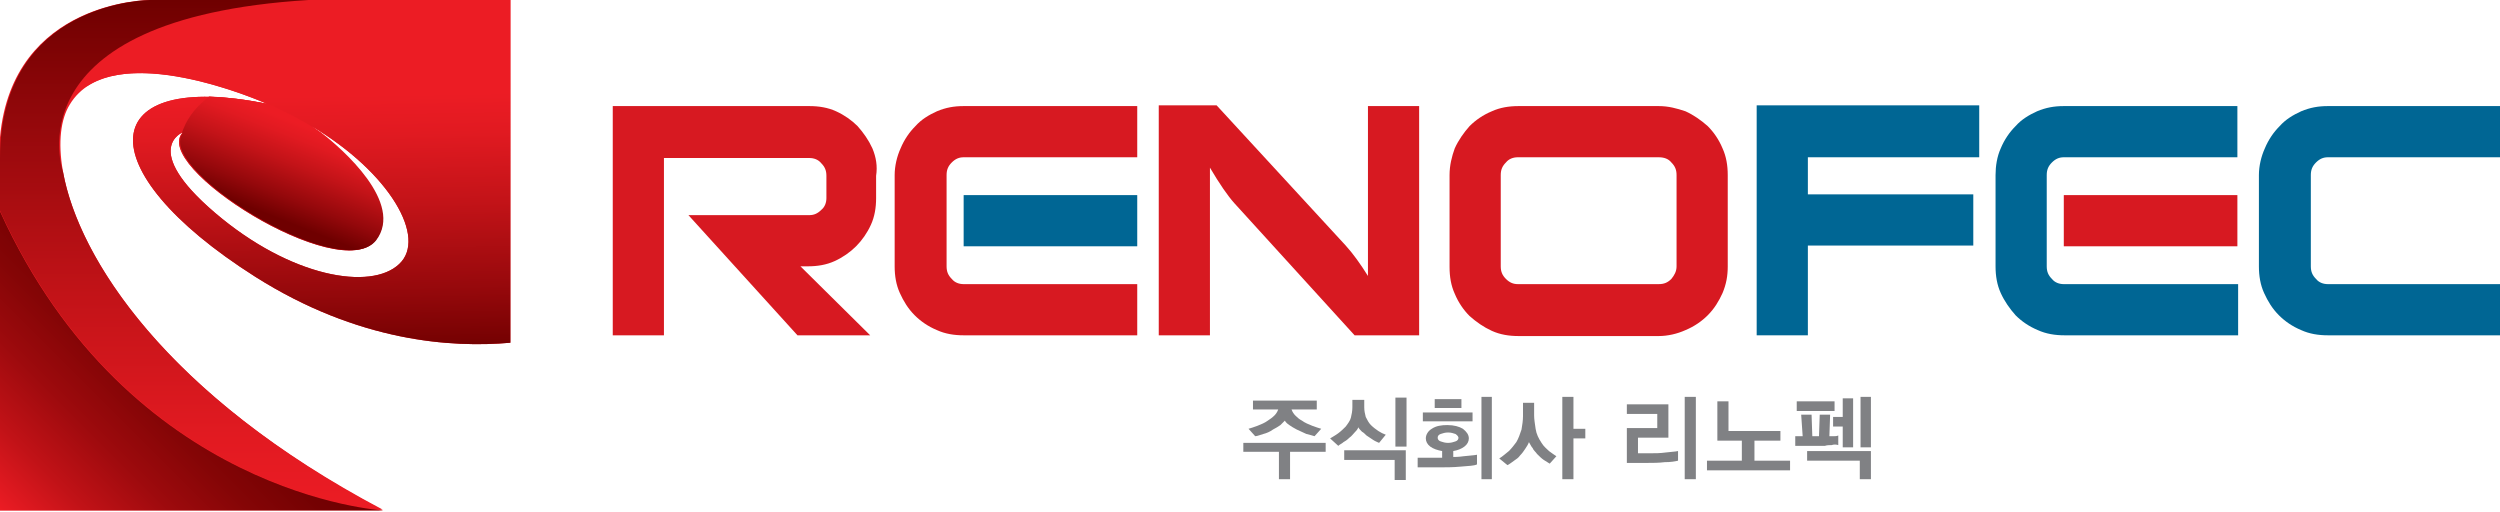 <?xml version="1.0" encoding="utf-8"?>
<!-- Generator: Adobe Illustrator 24.1.2, SVG Export Plug-In . SVG Version: 6.00 Build 0)  -->
<svg version="1.1" id="레이어_1" xmlns="http://www.w3.org/2000/svg" xmlns:xlink="http://www.w3.org/1999/xlink" x="0px"
	 y="0px" width="337px" height="69px" viewBox="0 0 337 69" style="enable-background:new 0 0 337 69;" xml:space="preserve">
<style type="text/css">
	.st0{fill:#808184;}
	.st1{fill:#D71921;}
	.st2{fill:#006694;}
	.st3{fill:#EC1C24;}
	.st4{fill:none;}
	.st5{filter:url(#Adobe_OpacityMaskFilter);}
	.st6{filter:url(#Adobe_OpacityMaskFilter_1_);}
	.st7{mask:url(#SVGID_1_);fill:url(#SVGID_2_);}
	.st8{fill:url(#SVGID_3_);}
	.st9{filter:url(#Adobe_OpacityMaskFilter_2_);}
	.st10{filter:url(#Adobe_OpacityMaskFilter_3_);}
	.st11{mask:url(#SVGID_4_);fill:url(#SVGID_5_);}
	.st12{fill:url(#SVGID_6_);}
	.st13{filter:url(#Adobe_OpacityMaskFilter_4_);}
	.st14{filter:url(#Adobe_OpacityMaskFilter_5_);}
	.st15{mask:url(#SVGID_7_);fill:url(#SVGID_8_);}
	.st16{fill:url(#SVGID_9_);}
	.st17{filter:url(#Adobe_OpacityMaskFilter_6_);}
	.st18{filter:url(#Adobe_OpacityMaskFilter_7_);}
	.st19{mask:url(#SVGID_10_);fill:url(#SVGID_11_);}
	.st20{fill:url(#SVGID_12_);}
</style>
<g>
	<g>
		<path class="st0" d="M173.9,60.9v3.7h-1.5v-3.7h-4.8v-1.2h11.1v1.2H173.9z M174.6,56c0.2,0.2,0.5,0.5,0.9,0.7
			c0.4,0.3,0.9,0.5,1.4,0.7c0.5,0.2,0.9,0.3,1.2,0.4l-0.9,1c-0.3-0.1-0.7-0.2-1.1-0.3c-0.4-0.2-0.9-0.4-1.3-0.6
			c-0.4-0.2-0.7-0.4-1-0.6c-0.3-0.2-0.5-0.4-0.6-0.6c-0.2,0.2-0.4,0.4-0.6,0.6c-0.3,0.2-0.6,0.4-1,0.6c-0.4,0.3-0.9,0.5-1.3,0.6
			c-0.4,0.1-0.8,0.3-1.1,0.3l-0.9-1c0.3-0.1,0.7-0.2,1.2-0.4c0.5-0.2,1-0.4,1.4-0.7c0.3-0.2,0.6-0.4,0.9-0.7
			c0.2-0.2,0.4-0.5,0.5-0.8h-3.4v-1.2h8.6v1.2h-3.4C174.2,55.5,174.4,55.8,174.6,56z"/>
		<path class="st0" d="M185.9,59.7c-0.2-0.1-0.5-0.2-0.8-0.4c-0.3-0.2-0.6-0.4-0.9-0.6c-0.2-0.2-0.4-0.4-0.6-0.5
			c-0.2-0.2-0.4-0.4-0.5-0.6c-0.1,0.3-0.3,0.5-0.5,0.7c-0.2,0.2-0.4,0.5-0.7,0.7c-0.3,0.3-0.6,0.5-0.8,0.6c-0.2,0.2-0.5,0.3-0.7,0.5
			l-1.1-1c0.3-0.2,0.7-0.4,1.1-0.7c0.4-0.3,0.7-0.6,1-0.9c0.3-0.4,0.6-0.8,0.7-1.2c0.1-0.4,0.2-0.9,0.2-1.4v-1h1.6v1
			c0,0.5,0.1,0.9,0.2,1.3c0.2,0.4,0.4,0.8,0.7,1.1c0.3,0.3,0.7,0.6,1,0.8c0.3,0.2,0.7,0.4,1,0.5L185.9,59.7z M188,64.6V62h-6.8v-1.3
			h8.3v4H188z M188.1,60.2v-6.6h1.5v6.6H188.1z"/>
		<path class="st0" d="M196.9,62.9c-1,0.1-2.1,0.1-3.2,0.1h-2.6v-1.3h3.3v-0.9c-0.6-0.1-1.2-0.3-1.6-0.6c-0.4-0.3-0.6-0.7-0.6-1.1
			c0-0.5,0.3-1,0.8-1.3c0.6-0.4,1.3-0.5,2.1-0.5c0.9,0,1.6,0.2,2.1,0.5c0.5,0.4,0.8,0.8,0.8,1.3c0,0.4-0.2,0.8-0.6,1.1
			c-0.4,0.3-0.9,0.5-1.5,0.6v0.8c0.2,0,0.7,0,1.4-0.1c0.8-0.1,1.3-0.1,1.8-0.2v1.3C198.7,62.8,198,62.8,196.9,62.9z M191.8,56.8
			v-1.2h6.7v1.2H191.8z M193.4,55v-1.2h3.6V55H193.4z M196.2,58.5c-0.3-0.1-0.6-0.2-1-0.2c-0.4,0-0.7,0.1-1,0.2
			c-0.3,0.1-0.4,0.3-0.4,0.5c0,0.2,0.1,0.4,0.4,0.5c0.3,0.1,0.6,0.2,1,0.2c0.4,0,0.7-0.1,1-0.2c0.3-0.1,0.4-0.3,0.4-0.5
			C196.6,58.9,196.5,58.7,196.2,58.5z M199.7,64.6V53.5h1.4v11.1H199.7z"/>
		<path class="st0" d="M208.9,62.5c-0.3-0.2-0.5-0.3-0.8-0.5c-0.3-0.2-0.6-0.5-0.9-0.8c-0.2-0.3-0.5-0.5-0.6-0.8
			c-0.2-0.2-0.3-0.5-0.5-0.8c-0.1,0.3-0.3,0.6-0.5,0.9c-0.2,0.3-0.4,0.6-0.7,0.9c-0.2,0.3-0.5,0.5-0.8,0.7c-0.3,0.2-0.5,0.4-0.9,0.6
			l-1.1-0.9c0.5-0.3,0.9-0.7,1.3-1c0.4-0.4,0.7-0.8,1-1.2c0.3-0.5,0.5-1.1,0.7-1.7c0.1-0.6,0.2-1.2,0.2-1.8v-1.8h1.5V56
			c0,0.5,0.1,1.1,0.2,1.8c0.1,0.7,0.4,1.3,0.8,1.9c0.3,0.5,0.7,0.8,1,1.1c0.4,0.3,0.7,0.5,1,0.7L208.9,62.5z M212.1,59.2v5.4h-1.5
			V53.5h1.5v4.3h1.6v1.3H212.1z"/>
		<path class="st0" d="M224.4,62.3c-0.8,0.1-1.6,0.1-2.3,0.1l-2.8,0v-4.7h4.1v-1.9h-4.1v-1.3h5.6V59h-4.1v2.1l1.8,0
			c0.5,0,1.2,0,1.9-0.1c0.7-0.1,1.3-0.1,1.7-0.2v1.3C225.8,62.2,225.2,62.3,224.4,62.3z M227.1,64.6V53.5h1.5v11.1H227.1z"/>
		<path class="st0" d="M230.1,63.4v-1.3h4.7v-2.7h-3.3v-5.3h1.5v4h7v1.3h-3.5v2.7h4.8v1.3H230.1z"/>
		<path class="st0" d="M246.9,60c-0.3,0-0.6,0-0.9,0.1c-0.6,0-1.4,0-2.4,0c-1,0-1.5,0-1.6,0v-1.3h1l-0.2-2.9h1.4l0.1,2.9
			c0.2,0,0.4,0,0.5,0c0.1,0,0.3,0,0.4,0l0.1-2.9h1.4l-0.1,2.9c0.2,0,0.4,0,0.6,0c0.2,0,0.4,0,0.6-0.1v1.3
			C247.5,59.9,247.2,59.9,246.9,60z M242.2,55.4v-1.3h5.1v1.3H242.2z M250.7,64.6v-2.5h-7.1v-1.3h8.6v3.8H250.7z M248.4,60.3v-2.8
			h-1.3v-1.3h1.3v-2.5h1.4v6.6H248.4z M250.8,60.3v-6.8h1.4v6.8H250.8z"/>
	</g>
	<g>
		<path class="st1" d="M191.3,45.2h-8.7l-16.2-17.8c-0.9-1-2-2.6-3.3-4.8v22.6h-6.9v-31h7.8l17.4,18.9c1,1.1,2,2.5,3,4.1V14.3h6.9
			V45.2z"/>
		<path class="st1" d="M232.9,35.9c0,1.3-0.2,2.4-0.7,3.6c-0.5,1.1-1.1,2.1-2,3c-0.8,0.8-1.8,1.5-3,2c-1.1,0.5-2.4,0.8-3.6,0.8
			h-18.9c-1.3,0-2.5-0.2-3.6-0.7c-1.1-0.5-2.1-1.2-3-2c-0.8-0.8-1.5-1.8-2-3c-0.5-1.1-0.7-2.3-0.7-3.6V23.6c0-1.3,0.3-2.5,0.7-3.6
			c0.5-1.1,1.2-2.1,2-3c0.8-0.8,1.8-1.5,3-2c1.1-0.5,2.3-0.7,3.6-0.7h18.9c1.3,0,2.4,0.3,3.6,0.7c1.1,0.5,2.1,1.2,3,2
			c0.8,0.8,1.5,1.8,2,3c0.5,1.1,0.7,2.3,0.7,3.6V35.9z M226,23.6c0-0.7-0.2-1.2-0.7-1.7c-0.4-0.5-1-0.7-1.7-0.7h-19
			c-0.6,0-1.2,0.2-1.6,0.7c-0.5,0.5-0.7,1-0.7,1.7v12.3c0,0.7,0.2,1.2,0.7,1.7c0.5,0.5,1,0.7,1.6,0.7h19c0.7,0,1.2-0.2,1.7-0.7
			c0.4-0.5,0.7-1,0.7-1.7V23.6z"/>
		<path class="st2" d="M266.8,21.2h-23.1v5H266v6.9h-22.3v12.1h-6.9v-31h30V21.2z"/>
		<g>
			<path class="st2" d="M278.2,38.3c-0.6,0-1.2-0.2-1.6-0.7c-0.5-0.5-0.7-1-0.7-1.7V23.6c0-0.7,0.2-1.2,0.7-1.7
				c0.5-0.5,1-0.7,1.6-0.7h23.4v-6.9h-23.4c-1.3,0-2.4,0.2-3.6,0.7c-1.1,0.5-2.1,1.1-2.9,2c-0.8,0.8-1.5,1.8-2,3
				c-0.5,1.1-0.7,2.4-0.7,3.6v12.3c0,1.3,0.2,2.5,0.7,3.6c0.5,1.1,1.2,2.1,2,3c0.8,0.8,1.8,1.5,3,2c1.1,0.5,2.3,0.7,3.6,0.7h23.4
				v-6.9H278.2z"/>
		</g>
		<rect x="278.2" y="26.3" class="st1" width="23.4" height="6.9"/>
		<g>
			<path class="st1" d="M129.9,38.3c-0.6,0-1.2-0.2-1.6-0.7c-0.5-0.5-0.7-1-0.7-1.7V23.6c0-0.7,0.2-1.2,0.7-1.7
				c0.5-0.5,1-0.7,1.6-0.7h23.4v-6.9h-23.4c-1.3,0-2.4,0.2-3.6,0.7c-1.1,0.5-2.1,1.1-2.9,2c-0.8,0.8-1.5,1.8-2,3
				c-0.5,1.1-0.8,2.4-0.8,3.6v12.3c0,1.3,0.2,2.5,0.7,3.6c0.5,1.1,1.1,2.1,2,3c0.8,0.8,1.8,1.5,3,2c1.1,0.5,2.3,0.7,3.6,0.7h23.4
				v-6.9H129.9z"/>
		</g>
		<rect x="129.9" y="26.3" class="st2" width="23.4" height="6.9"/>
		<g>
			<path class="st2" d="M313.8,38.3c-0.6,0-1.2-0.2-1.6-0.7c-0.5-0.5-0.7-1-0.7-1.7V23.6c0-0.7,0.2-1.2,0.7-1.7
				c0.5-0.5,1-0.7,1.6-0.7h23.4v-6.9h-23.4c-1.3,0-2.4,0.2-3.6,0.7c-1.1,0.5-2.1,1.1-2.9,2c-0.8,0.8-1.5,1.8-2,3
				c-0.5,1.1-0.8,2.4-0.8,3.6v12.3c0,1.3,0.2,2.5,0.7,3.6c0.5,1.1,1.1,2.1,2,3c0.8,0.8,1.8,1.5,3,2c1.1,0.5,2.3,0.7,3.6,0.7h23.4
				v-6.9H313.8z"/>
		</g>
		<g>
			<path class="st1" d="M117.6,20c-0.5-1.1-1.2-2.1-2-3c-0.8-0.8-1.8-1.5-2.9-2c-1.1-0.5-2.3-0.7-3.6-0.7H82.6v30.9h6.9v-9.3V29
				v-3.7v-4h19.6c0.6,0,1.2,0.2,1.6,0.7c0.5,0.5,0.7,1,0.7,1.7v3c0,0.6-0.2,1.2-0.7,1.6c-0.5,0.5-1,0.7-1.6,0.7H92.8l14.7,16.2h9.8
				l-9.4-9.3h1c1.3,0,2.5-0.2,3.6-0.7c1.1-0.5,2.1-1.2,2.9-2c0.8-0.8,1.5-1.8,2-2.9c0.5-1.1,0.7-2.3,0.7-3.6v-3
				C118.3,22.4,118.1,21.2,117.6,20z"/>
		</g>
	</g>
	<g>
		<path class="st3" d="M20.2,0C20.2,0,1.7,0,0,18.5v50.3h51.6C12.5,48,4.6,21.9,9.4,14.1C15.1,4.6,36,14,36,14
			C13,9.3,11.4,22.7,34.4,37.3c13.9,8.8,26.5,9.6,34.4,8.9V0H20.2z M53.8,35.6C50,39.2,39.2,37.4,29,28.7
			c-10.2-8.7-4.3-10.9-4.3-10.9C20,22.3,45.9,38.5,50.6,32.4C55.2,26.4,42,17,42,17C52.6,23.3,57.6,32.1,53.8,35.6z"/>
		<path class="st4" d="M42,17c0,0,13.2,9.4,8.6,15.4c-4.6,6-30.6-10.1-25.8-14.6c0,0-5.9,2.2,4.3,10.9c10.2,8.7,20.9,10.5,24.7,6.9
			C57.6,32.1,52.6,23.3,42,17z"/>
	</g>
	<g>
		<g>
			<defs>
				<filter id="Adobe_OpacityMaskFilter" filterUnits="userSpaceOnUse" x="11.6" y="0" width="57.2" height="46.3">
					<feFlood  style="flood-color:white;flood-opacity:1" result="back"/>
					<feBlend  in="SourceGraphic" in2="back" mode="normal"/>
				</filter>
			</defs>
			<mask maskUnits="userSpaceOnUse" x="11.6" y="0" width="57.2" height="46.3" id="SVGID_1_">
				<g class="st5">
					<defs>
						<filter id="Adobe_OpacityMaskFilter_1_" filterUnits="userSpaceOnUse" x="11.6" y="0" width="57.2" height="46.3">
							<feFlood  style="flood-color:white;flood-opacity:1" result="back"/>
							<feBlend  in="SourceGraphic" in2="back" mode="normal"/>
						</filter>
					</defs>
					<mask maskUnits="userSpaceOnUse" x="11.6" y="0" width="57.2" height="46.3" id="SVGID_1_">
						<g class="st6">
						</g>
					</mask>
					<linearGradient id="SVGID_2_" gradientUnits="userSpaceOnUse" x1="40.967" y1="48.052" x2="40.344" y2="12.956">
						<stop  offset="0" style="stop-color:#FFFFFF"/>
						<stop  offset="4.704857e-02" style="stop-color:#F0F0F0"/>
						<stop  offset="0.32" style="stop-color:#9C9C9C"/>
						<stop  offset="0.561" style="stop-color:#595959"/>
						<stop  offset="0.761" style="stop-color:#292929"/>
						<stop  offset="0.914" style="stop-color:#0B0B0B"/>
						<stop  offset="1" style="stop-color:#000000"/>
					</linearGradient>
					<path class="st7" d="M20.2,0l-8.6,11.7C19.3,6.5,36,14,36,14C13,9.3,11.4,22.7,34.4,37.3c13.9,8.8,26.5,9.6,34.4,8.9V0H20.2z
						 M53.8,35.6C50,39.2,39.2,37.4,29,28.7c-10.2-8.7-4.3-10.9-4.3-10.9C20,22.3,45.9,38.5,50.6,32.4C55.2,26.4,42,17,42,17
						C52.6,23.3,57.6,32.1,53.8,35.6z"/>
				</g>
			</mask>
			<linearGradient id="SVGID_3_" gradientUnits="userSpaceOnUse" x1="40.967" y1="48.052" x2="40.344" y2="12.956">
				<stop  offset="0" style="stop-color:#6F0000"/>
				<stop  offset="0.237" style="stop-color:#94080B"/>
				<stop  offset="0.584" style="stop-color:#C31318"/>
				<stop  offset="0.849" style="stop-color:#E11A21"/>
				<stop  offset="1" style="stop-color:#EC1C24"/>
			</linearGradient>
			<path class="st8" d="M20.2,0l-8.6,11.7C19.3,6.5,36,14,36,14C13,9.3,11.4,22.7,34.4,37.3c13.9,8.8,26.5,9.6,34.4,8.9V0H20.2z
				 M53.8,35.6C50,39.2,39.2,37.4,29,28.7c-10.2-8.7-4.3-10.9-4.3-10.9C20,22.3,45.9,38.5,50.6,32.4C55.2,26.4,42,17,42,17
				C52.6,23.3,57.6,32.1,53.8,35.6z"/>
		</g>
		<g>
			<defs>
				<filter id="Adobe_OpacityMaskFilter_2_" filterUnits="userSpaceOnUse" x="24.2" y="13" width="27.4" height="20.7">
					<feFlood  style="flood-color:white;flood-opacity:1" result="back"/>
					<feBlend  in="SourceGraphic" in2="back" mode="normal"/>
				</filter>
			</defs>
			<mask maskUnits="userSpaceOnUse" x="24.2" y="13" width="27.4" height="20.7" id="SVGID_4_">
				<g class="st9">
					<defs>
						<filter id="Adobe_OpacityMaskFilter_3_" filterUnits="userSpaceOnUse" x="24.2" y="13" width="27.4" height="20.7">
							<feFlood  style="flood-color:white;flood-opacity:1" result="back"/>
							<feBlend  in="SourceGraphic" in2="back" mode="normal"/>
						</filter>
					</defs>
					<mask maskUnits="userSpaceOnUse" x="24.2" y="13" width="27.4" height="20.7" id="SVGID_4_">
						<g class="st10">
						</g>
					</mask>
					<linearGradient id="SVGID_5_" gradientUnits="userSpaceOnUse" x1="36.165" y1="28.936" x2="40.941" y2="16.891">
						<stop  offset="0" style="stop-color:#FFFFFF"/>
						<stop  offset="4.704857e-02" style="stop-color:#F0F0F0"/>
						<stop  offset="0.32" style="stop-color:#9C9C9C"/>
						<stop  offset="0.561" style="stop-color:#595959"/>
						<stop  offset="0.761" style="stop-color:#292929"/>
						<stop  offset="0.914" style="stop-color:#0B0B0B"/>
						<stop  offset="1" style="stop-color:#000000"/>
					</linearGradient>
					<path class="st11" d="M24.5,18c0.2-0.1,0.3-0.2,0.3-0.2c-0.3,0.2-0.4,0.5-0.5,0.8c0,0.1,0,0.1,0,0.2
						c-0.9,5.5,22,19.2,26.4,13.6c3.8-5-4.5-12.3-7.5-14.6c-2.9-1.9-5.7-3.2-7.1-3.8c-3-0.6-5.7-0.9-7.9-1C26,14.7,25,16.4,24.5,18z
						"/>
				</g>
			</mask>
			<linearGradient id="SVGID_6_" gradientUnits="userSpaceOnUse" x1="36.165" y1="28.936" x2="40.941" y2="16.891">
				<stop  offset="0" style="stop-color:#6F0000"/>
				<stop  offset="0.237" style="stop-color:#94080B"/>
				<stop  offset="0.584" style="stop-color:#C31318"/>
				<stop  offset="0.849" style="stop-color:#E11A21"/>
				<stop  offset="1" style="stop-color:#EC1C24"/>
			</linearGradient>
			<path class="st12" d="M24.5,18c0.2-0.1,0.3-0.2,0.3-0.2c-0.3,0.2-0.4,0.5-0.5,0.8c0,0.1,0,0.1,0,0.2c-0.9,5.5,22,19.2,26.4,13.6
				c3.8-5-4.5-12.3-7.5-14.6c-2.9-1.9-5.7-3.2-7.1-3.8c-3-0.6-5.7-0.9-7.9-1C26,14.7,25,16.4,24.5,18z"/>
		</g>
		<defs>
			<filter id="Adobe_OpacityMaskFilter_4_" filterUnits="userSpaceOnUse" x="0" y="28.5" width="51.6" height="40.3">
				<feFlood  style="flood-color:white;flood-opacity:1" result="back"/>
				<feBlend  in="SourceGraphic" in2="back" mode="normal"/>
			</filter>
		</defs>
		<mask maskUnits="userSpaceOnUse" x="0" y="28.5" width="51.6" height="40.3" id="SVGID_7_">
			<g class="st13">
				<defs>
					<filter id="Adobe_OpacityMaskFilter_5_" filterUnits="userSpaceOnUse" x="0" y="28.5" width="51.6" height="40.3">
						<feFlood  style="flood-color:white;flood-opacity:1" result="back"/>
						<feBlend  in="SourceGraphic" in2="back" mode="normal"/>
					</filter>
				</defs>
				<mask maskUnits="userSpaceOnUse" x="0" y="28.5" width="51.6" height="40.3" id="SVGID_7_">
					<g class="st14">
					</g>
				</mask>
				<linearGradient id="SVGID_8_" gradientUnits="userSpaceOnUse" x1="2.816" y1="71.619" x2="28.617" y2="45.818">
					<stop  offset="0" style="stop-color:#000000"/>
					<stop  offset="1.648527e-02" style="stop-color:#070707"/>
					<stop  offset="0.179" style="stop-color:#484848"/>
					<stop  offset="0.34" style="stop-color:#808080"/>
					<stop  offset="0.494" style="stop-color:#ADADAD"/>
					<stop  offset="0.64" style="stop-color:#D1D1D1"/>
					<stop  offset="0.777" style="stop-color:#EAEAEA"/>
					<stop  offset="0.901" style="stop-color:#FAFAFA"/>
					<stop  offset="1" style="stop-color:#FFFFFF"/>
				</linearGradient>
				<path class="st15" d="M0,28.5v40.3h51.6C51.6,68.8,17.4,66.8,0,28.5z"/>
			</g>
		</mask>
		<linearGradient id="SVGID_9_" gradientUnits="userSpaceOnUse" x1="2.816" y1="71.619" x2="28.617" y2="45.818">
			<stop  offset="0" style="stop-color:#EC1C24"/>
			<stop  offset="0.225" style="stop-color:#C11217"/>
			<stop  offset="0.449" style="stop-color:#9D0A0D"/>
			<stop  offset="0.659" style="stop-color:#840506"/>
			<stop  offset="0.848" style="stop-color:#740102"/>
			<stop  offset="1" style="stop-color:#6F0000"/>
		</linearGradient>
		<path class="st16" d="M0,28.5v40.3h51.6C51.6,68.8,17.4,66.8,0,28.5z"/>
	</g>
	<g>
		<defs>
			<filter id="Adobe_OpacityMaskFilter_6_" filterUnits="userSpaceOnUse" x="0" y="0" width="51.6" height="68.8">
				<feFlood  style="flood-color:white;flood-opacity:1" result="back"/>
				<feBlend  in="SourceGraphic" in2="back" mode="normal"/>
			</filter>
		</defs>
		<mask maskUnits="userSpaceOnUse" x="0" y="0" width="51.6" height="68.8" id="SVGID_10_">
			<g class="st17">
				<defs>
					<filter id="Adobe_OpacityMaskFilter_7_" filterUnits="userSpaceOnUse" x="0" y="0" width="51.6" height="68.8">
						<feFlood  style="flood-color:white;flood-opacity:1" result="back"/>
						<feBlend  in="SourceGraphic" in2="back" mode="normal"/>
					</filter>
				</defs>
				<mask maskUnits="userSpaceOnUse" x="0" y="0" width="51.6" height="68.8" id="SVGID_10_">
					<g class="st18">
					</g>
				</mask>
				<linearGradient id="SVGID_11_" gradientUnits="userSpaceOnUse" x1="25.801" y1="68.803" x2="25.801" y2="0">
					<stop  offset="0" style="stop-color:#000000"/>
					<stop  offset="8.633804e-02" style="stop-color:#0B0B0B"/>
					<stop  offset="0.239" style="stop-color:#292929"/>
					<stop  offset="0.439" style="stop-color:#595959"/>
					<stop  offset="0.68" style="stop-color:#9C9C9C"/>
					<stop  offset="0.953" style="stop-color:#F0F0F0"/>
					<stop  offset="1" style="stop-color:#FFFFFF"/>
				</linearGradient>
				<path class="st19" d="M8.5,23.2L8.5,23.2c0,0-7.4-20.7,33.1-23.2H20.3C20.3,0,0,0,0,21.3v7.1c17.4,38.3,51.6,40.3,51.6,40.3
					C22.4,53.3,10.6,34.8,8.5,23.2z"/>
			</g>
		</mask>
		<linearGradient id="SVGID_12_" gradientUnits="userSpaceOnUse" x1="25.801" y1="68.803" x2="25.801" y2="0">
			<stop  offset="0" style="stop-color:#EC1C24"/>
			<stop  offset="0.15" style="stop-color:#E11A21"/>
			<stop  offset="0.416" style="stop-color:#C31318"/>
			<stop  offset="0.762" style="stop-color:#94080B"/>
			<stop  offset="1" style="stop-color:#6F0000"/>
		</linearGradient>
		<path class="st20" d="M8.5,23.2L8.5,23.2c0,0-7.4-20.7,33.1-23.2H20.3C20.3,0,0,0,0,21.3v7.1c17.4,38.3,51.6,40.3,51.6,40.3
			C22.4,53.3,10.6,34.8,8.5,23.2z"/>
	</g>
</g>
</svg>
